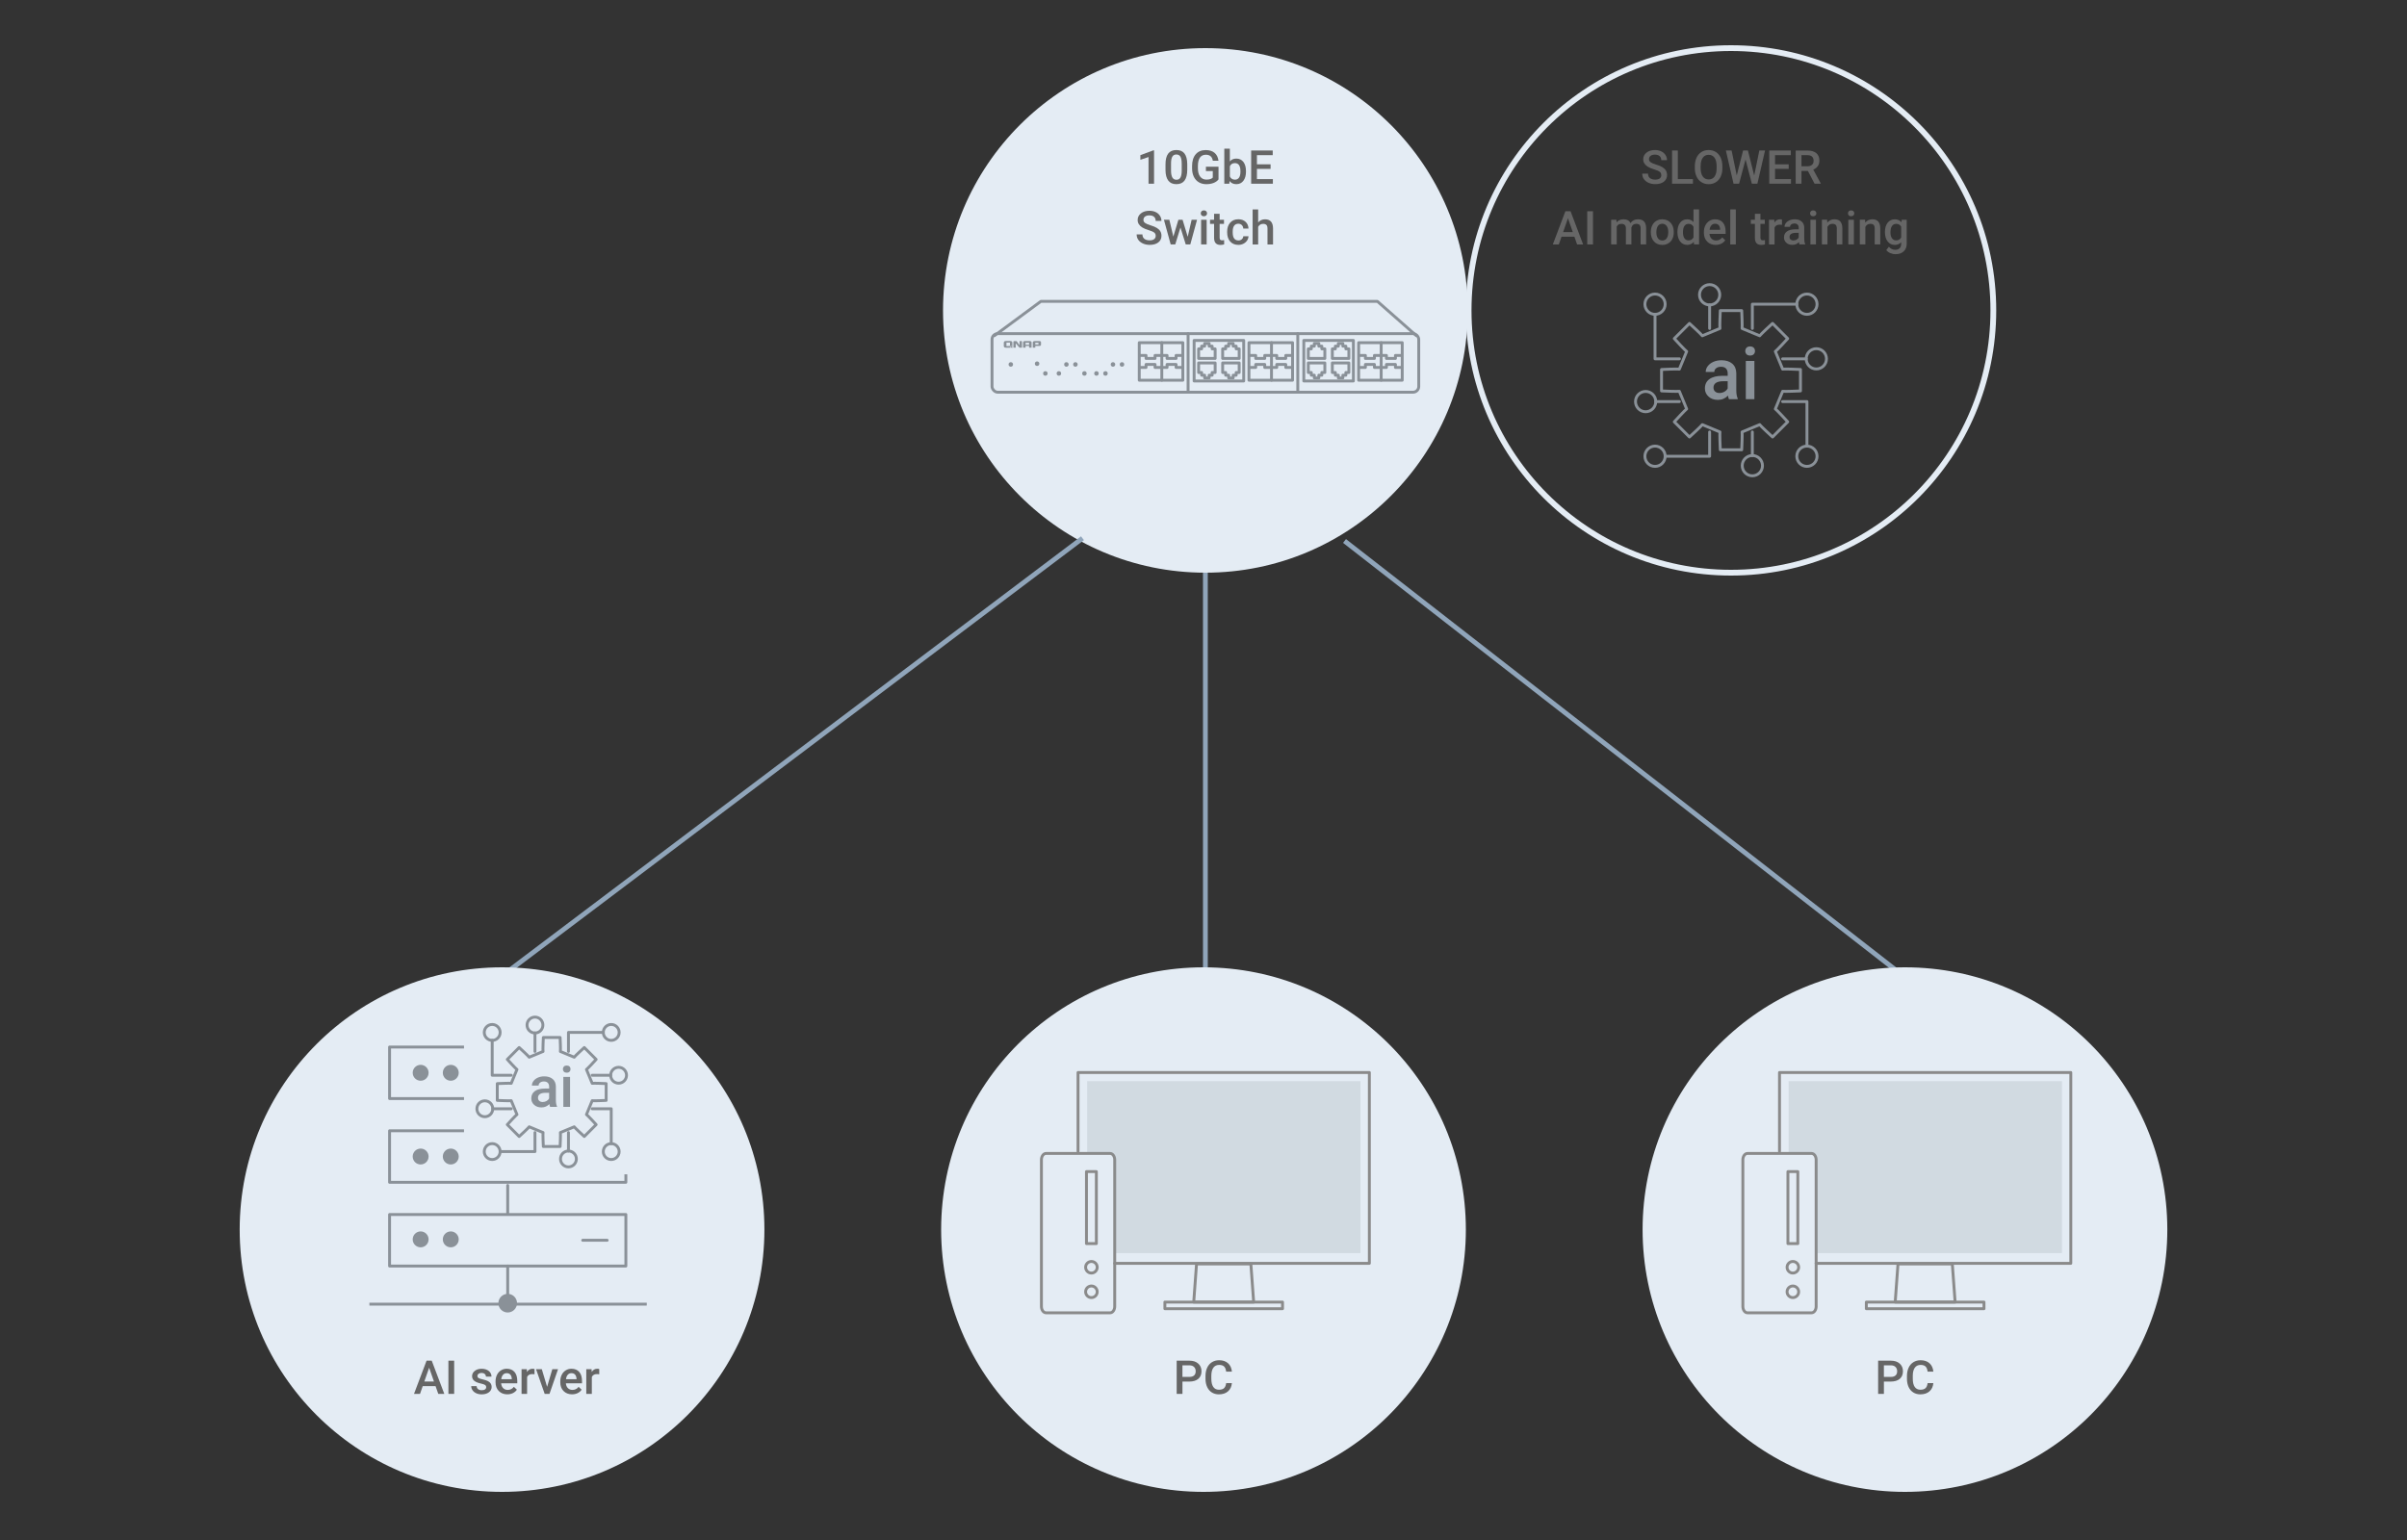 <?xml version="1.0" encoding="UTF-8"?><svg id="uuid-d0fe44be-ab52-463d-adcf-42e1c2be18c1" xmlns="http://www.w3.org/2000/svg" xmlns:xlink="http://www.w3.org/1999/xlink" viewBox="0 0 1250 800"><rect x="0" y="0" width="1250" height="800" fill="#333333" stroke="none"/><defs><clipPath id="uuid-367f3d22-06c0-4650-a90b-3fe205297251"><polygon points="240.97 610.02 240.97 532.18 191.83 532.18 191.83 687.39 335.89 687.39 335.89 610.02 240.97 610.02" style="fill:none; stroke-width:0px;"/></clipPath></defs><circle cx="625.98" cy="161.25" r="136.25" style="fill:#e4ecf4; stroke-width:0px;"/><circle cx="898.93" cy="161.25" r="136.25" style="fill:none; stroke:#e4ecf4; stroke-miterlimit:10; stroke-width:3px;"/><line x1="263.16" y1="505.12" x2="562.15" y2="279.6" style="fill:none; stroke:#90a5ba; stroke-miterlimit:10; stroke-width:2.5px;"/><line x1="986.02" y1="505.12" x2="698.23" y2="281.03" style="fill:none; stroke:#90a5ba; stroke-miterlimit:10; stroke-width:2.5px;"/><line x1="625.98" y1="505.12" x2="625.98" y2="297.51" style="fill:none; stroke:#90a5ba; stroke-miterlimit:10; stroke-width:2.5px;"/><circle cx="260.72" cy="638.75" r="136.25" style="fill:#e4ecf4; stroke-width:0px;"/><circle cx="625" cy="638.75" r="136.25" style="fill:#e4ecf4; stroke-width:0px;"/><path d="m540.83,606.3v-3.79c0-1.83,1.07-3.32,2.38-3.32h33.3c1.31,0,2.38,1.49,2.38,3.32v76.14c0,1.83-1.06,3.32-2.38,3.32h-33.3c-1.31,0-2.38-1.49-2.38-3.32v-72.35Z" style="fill:none; stroke:#8a8a8a; stroke-linecap:round; stroke-linejoin:round; stroke-width:1.5px;"/><rect x="604.94" y="676.41" width="61.1" height="3.43" style="fill:none; stroke:#8a8a8a; stroke-linecap:round; stroke-linejoin:round; stroke-width:1.5px;"/><polygon points="651.05 676.41 619.93 676.41 621.38 656.6 649.6 656.6 651.05 676.41" style="fill:none; stroke:#8a8a8a; stroke-linecap:round; stroke-linejoin:round; stroke-width:1.5px;"/><circle cx="566.79" cy="671.06" r="3.01" style="fill:none; stroke:#8a8a8a; stroke-linecap:round; stroke-linejoin:round; stroke-width:1.5px;"/><circle cx="566.79" cy="658.32" r="3.01" style="fill:none; stroke:#8a8a8a; stroke-linecap:round; stroke-linejoin:round; stroke-width:1.5px;"/><rect x="564.22" y="608.63" width="5.14" height="37.39" style="fill:none; stroke:#8a8a8a; stroke-linecap:round; stroke-linejoin:round; stroke-width:1.5px;"/><path d="m564.59,561.65v37.54h11.91c1.31,0,2.38,1.49,2.38,3.32v48.45h127.65v-89.31h-141.94Z" style="fill:#8a9198; opacity:.2; stroke-width:0px;"/><polyline points="559.85 598.09 559.85 557.14 711.13 557.14 711.13 656.27 578.88 656.27" style="fill:none; stroke:#8a8a8a; stroke-linecap:round; stroke-linejoin:round; stroke-width:1.5px;"/><rect x="515.18" y="173.32" width="221.6" height="30.43" rx="2.98" ry="2.98" style="fill:none; stroke:#8a9198; stroke-linecap:round; stroke-linejoin:round; stroke-width:1.5px;"/><polyline points="516.45 174.35 540.54 156.55 715.32 156.55 735.51 174.35" style="fill:none; stroke:#8a9198; stroke-linecap:round; stroke-linejoin:round; stroke-width:1.5px;"/><path d="m535.74,180.6h-1.31v-.91h-1.83v.91h-1.3v-2.68c0-.23.08-.41.25-.55.17-.13.41-.2.72-.2h2.48c.31,0,.55.07.72.2.17.13.25.32.25.55v2.68Zm-1.31-1.54v-.99h-1.83v.99h1.83Z" style="fill:#8a9198; stroke-width:0px;"/><path d="m540.42,177.35c-.13-.1-.33-.16-.61-.17h0s-.05,0-.05,0h-2.44c-.31,0-.55.07-.72.2-.17.13-.26.31-.26.53h0v2.69h1.31v-.89h2.11c.57,0,.86-.23.86-.69v-1.09c0-.27-.07-.45-.21-.57Zm-1.12,1.6h-1.66v-.89h1.66v.89Z" style="fill:#8a9198; stroke-width:0px;"/><path d="m529.67,177.18h-.2v1.99s-.02.04-.07.03c0,0-.02,0-.04-.02-.22-.34-1.07-1.5-1.34-1.88h0s0-.01-.01-.02c0,0,0,0,0,0-.07-.06-.16-.09-.28-.09h-1.05c-.13,0-.24.04-.31.11-.07.07-.11.18-.11.3h0v3.01h1.23s0-1.59-.01-2.06c0-.03.03-.07.12-.06,0,0,.03,0,.05.03h0c.24.38,1.8,2.09,1.8,2.09h1.28v-3.42h-1.05Z" style="fill:#8a9198; stroke-width:0px;"/><path d="m524.1,179.8s-.04-.03-.06-.04h-1.37v-1.8h1.82v1.53c.55.17.92.39,1.18.6.04-.11.06-.24.06-.38v-1.67c0-.57-.34-.87-1-.9h0s-.11,0-.11,0h-2.2c-.75,0-1.13.3-1.13.91v1.67c0,.6.38.9,1.13.9h2.19c.12,0,.22-.01.32-.03-.18-.26-.52-.55-.84-.78Z" style="fill:#8a9198; stroke-width:0px;"/><path d="m523.68,179.38c.41.26,1.15.77,1.4,1.24h.93c-.16-.28-.69-.97-2.33-1.24Z" style="fill:#8a9198; stroke-width:0px;"/><rect x="591.64" y="178.01" width="22.63" height="19.51" style="fill:none; stroke:#8a9198; stroke-linecap:round; stroke-linejoin:round; stroke-width:1.5px;"/><line x1="603.35" y1="178.01" x2="603.35" y2="197.51" style="fill:none; stroke:#8a9198; stroke-linecap:round; stroke-linejoin:round; stroke-width:1.5px;"/><rect x="620.13" y="176.84" width="25.75" height="21.07" style="fill:none; stroke:#8a9198; stroke-linecap:round; stroke-linejoin:round; stroke-width:1.5px;"/><polygon points="629.49 181.23 629.49 179.82 627.93 179.82 627.93 178.4 625.59 178.4 625.59 179.82 624.03 179.82 624.03 181.23 622.47 181.23 622.47 186.2 631.05 186.2 631.05 181.23 629.49 181.23" style="fill:none; fill-rule:evenodd; stroke:#8a9198; stroke-linecap:round; stroke-linejoin:round; stroke-width:1.5px;"/><polygon points="641.97 181.23 641.97 179.82 640.41 179.82 640.41 178.4 638.07 178.4 638.07 179.82 636.51 179.82 636.51 181.23 634.95 181.23 634.95 186.2 643.53 186.2 643.53 181.23 641.97 181.23" style="fill:none; fill-rule:evenodd; stroke:#8a9198; stroke-linecap:round; stroke-linejoin:round; stroke-width:1.5px;"/><polygon points="636.51 193.51 636.51 194.92 638.07 194.92 638.07 196.34 640.41 196.34 640.41 194.92 641.97 194.92 641.97 193.51 643.53 193.51 643.53 188.54 634.95 188.54 634.95 193.51 636.51 193.51" style="fill:none; fill-rule:evenodd; stroke:#8a9198; stroke-linecap:round; stroke-linejoin:round; stroke-width:1.5px;"/><polygon points="624.03 193.51 624.03 194.92 625.59 194.92 625.59 196.34 627.93 196.34 627.93 194.92 629.49 194.92 629.49 193.51 631.05 193.51 631.05 188.54 622.47 188.54 622.47 193.51 624.03 193.51" style="fill:none; fill-rule:evenodd; stroke:#8a9198; stroke-linecap:round; stroke-linejoin:round; stroke-width:1.5px;"/><rect x="677.09" y="176.84" width="25.75" height="21.07" style="fill:none; stroke:#8a9198; stroke-linecap:round; stroke-linejoin:round; stroke-width:1.5px;"/><polygon points="686.45 181.23 686.45 179.82 684.89 179.82 684.89 178.4 682.55 178.4 682.55 179.82 680.99 179.82 680.99 181.23 679.43 181.23 679.43 186.2 688.01 186.2 688.01 181.23 686.45 181.23" style="fill:none; fill-rule:evenodd; stroke:#8a9198; stroke-linecap:round; stroke-linejoin:round; stroke-width:1.5px;"/><polygon points="698.93 181.23 698.93 179.82 697.37 179.82 697.37 178.4 695.03 178.4 695.03 179.82 693.47 179.82 693.47 181.23 691.91 181.23 691.91 186.2 700.49 186.2 700.49 181.23 698.93 181.23" style="fill:none; fill-rule:evenodd; stroke:#8a9198; stroke-linecap:round; stroke-linejoin:round; stroke-width:1.5px;"/><polygon points="693.47 193.51 693.47 194.92 695.03 194.92 695.03 196.34 697.37 196.34 697.37 194.92 698.93 194.92 698.93 193.51 700.49 193.51 700.49 188.54 691.91 188.54 691.91 193.51 693.47 193.51" style="fill:none; fill-rule:evenodd; stroke:#8a9198; stroke-linecap:round; stroke-linejoin:round; stroke-width:1.5px;"/><polygon points="680.99 193.51 680.99 194.92 682.55 194.92 682.55 196.34 684.89 196.34 684.89 194.92 686.45 194.92 686.45 193.51 688.01 193.51 688.01 188.54 679.43 188.54 679.43 193.51 680.99 193.51" style="fill:none; fill-rule:evenodd; stroke:#8a9198; stroke-linecap:round; stroke-linejoin:round; stroke-width:1.5px;"/><line x1="673.96" y1="173.32" x2="673.96" y2="203.76" style="fill:none; stroke:#8a9198; stroke-linecap:round; stroke-linejoin:round; stroke-width:1.5px;"/><line x1="617" y1="173.32" x2="617" y2="203.76" style="fill:none; stroke:#8a9198; stroke-linecap:round; stroke-linejoin:round; stroke-width:1.5px;"/><polyline points="592.03 184.64 595.16 184.64 595.16 186.2 599.84 186.2 599.84 184.64 602.96 184.64" style="fill:none; stroke:#8a9198; stroke-linecap:round; stroke-linejoin:round; stroke-width:1.5px;"/><polyline points="602.96 184.64 606.08 184.64 606.08 186.2 610.76 186.2 610.76 184.64 613.88 184.64" style="fill:none; stroke:#8a9198; stroke-linecap:round; stroke-linejoin:round; stroke-width:1.5px;"/><polyline points="613.88 190.88 610.76 190.88 610.76 189.32 606.08 189.32 606.08 190.88 602.96 190.88" style="fill:none; stroke:#8a9198; stroke-linecap:round; stroke-linejoin:round; stroke-width:1.5px;"/><polyline points="602.96 190.88 599.84 190.88 599.84 189.32 595.16 189.32 595.16 190.88 592.03 190.88" style="fill:none; stroke:#8a9198; stroke-linecap:round; stroke-linejoin:round; stroke-width:1.5px;"/><rect x="648.61" y="178.01" width="22.63" height="19.51" style="fill:none; stroke:#8a9198; stroke-linecap:round; stroke-linejoin:round; stroke-width:1.5px;"/><line x1="660.31" y1="178.01" x2="660.31" y2="197.51" style="fill:none; stroke:#8a9198; stroke-linecap:round; stroke-linejoin:round; stroke-width:1.5px;"/><polyline points="649 184.64 652.12 184.64 652.12 186.2 656.8 186.2 656.8 184.64 659.92 184.64" style="fill:none; stroke:#8a9198; stroke-linecap:round; stroke-linejoin:round; stroke-width:1.5px;"/><polyline points="659.92 184.64 663.04 184.64 663.04 186.2 667.72 186.2 667.72 184.64 670.84 184.64" style="fill:none; stroke:#8a9198; stroke-linecap:round; stroke-linejoin:round; stroke-width:1.5px;"/><polyline points="670.84 190.88 667.72 190.88 667.72 189.32 663.04 189.32 663.04 190.88 659.92 190.88" style="fill:none; stroke:#8a9198; stroke-linecap:round; stroke-linejoin:round; stroke-width:1.5px;"/><polyline points="659.92 190.88 656.8 190.88 656.8 189.32 652.12 189.32 652.12 190.88 649 190.88" style="fill:none; stroke:#8a9198; stroke-linecap:round; stroke-linejoin:round; stroke-width:1.5px;"/><rect x="705.57" y="178.01" width="22.63" height="19.51" style="fill:none; stroke:#8a9198; stroke-linecap:round; stroke-linejoin:round; stroke-width:1.5px;"/><line x1="717.27" y1="178.01" x2="717.27" y2="197.51" style="fill:none; stroke:#8a9198; stroke-linecap:round; stroke-linejoin:round; stroke-width:1.5px;"/><polyline points="705.96 184.64 709.08 184.64 709.08 186.2 713.76 186.2 713.76 184.64 716.88 184.64" style="fill:none; stroke:#8a9198; stroke-linecap:round; stroke-linejoin:round; stroke-width:1.5px;"/><polyline points="716.88 184.64 720 184.64 720 186.2 724.68 186.2 724.68 184.64 727.8 184.64" style="fill:none; stroke:#8a9198; stroke-linecap:round; stroke-linejoin:round; stroke-width:1.5px;"/><polyline points="727.8 190.88 724.68 190.88 724.68 189.32 720 189.32 720 190.88 716.88 190.88" style="fill:none; stroke:#8a9198; stroke-linecap:round; stroke-linejoin:round; stroke-width:1.5px;"/><polyline points="716.88 190.88 713.76 190.88 713.76 189.32 709.08 189.32 709.08 190.88 705.96 190.88" style="fill:none; stroke:#8a9198; stroke-linecap:round; stroke-linejoin:round; stroke-width:1.5px;"/><circle cx="538.58" cy="188.93" r="1.17" style="fill:#8a9198; stroke-width:0px;"/><circle cx="542.88" cy="194" r="1.17" style="fill:#8a9198; stroke-width:0px;"/><circle cx="569.41" cy="194" r="1.17" style="fill:#8a9198; stroke-width:0px;"/><circle cx="574.09" cy="194" r="1.17" style="fill:#8a9198; stroke-width:0px;"/><circle cx="549.9" cy="194" r="1.17" style="fill:#8a9198; stroke-width:0px;"/><circle cx="563.16" cy="194" r="1.17" style="fill:#8a9198; stroke-width:0px;"/><circle cx="524.93" cy="189.32" r="1.17" style="fill:#8a9198; stroke-width:0px;"/><circle cx="553.8" cy="189.32" r="1.17" style="fill:#8a9198; stroke-width:0px;"/><circle cx="558.48" cy="189.32" r="1.17" style="fill:#8a9198; stroke-width:0px;"/><circle cx="577.99" cy="189.32" r="1.17" style="fill:#8a9198; stroke-width:0px;"/><circle cx="582.67" cy="189.32" r="1.17" style="fill:#8a9198; stroke-width:0px;"/><path d="m599.32,95.43h-2.87v-13.86l-4.23,1.44v-2.42l6.73-2.48h.37v17.31Z" style="fill:#666; stroke-width:0px;"/><path d="m616.56,88.17c0,2.48-.46,4.35-1.39,5.61-.93,1.26-2.34,1.89-4.24,1.89s-3.27-.61-4.21-1.84-1.43-3.05-1.45-5.46v-2.99c0-2.48.46-4.34,1.39-5.58.93-1.24,2.34-1.86,4.25-1.86s3.3.6,4.22,1.81,1.4,3.02,1.43,5.43v2.99Zm-2.88-3.22c0-1.62-.22-2.81-.66-3.56-.44-.75-1.15-1.13-2.11-1.13s-1.63.36-2.07,1.07-.68,1.83-.7,3.35v3.91c0,1.61.23,2.81.68,3.6s1.16,1.19,2.12,1.19,1.61-.37,2.05-1.1c.44-.73.68-1.87.7-3.43v-3.9Z" style="fill:#666; stroke-width:0px;"/><path d="m632.8,93.2c-.62.81-1.49,1.43-2.6,1.85-1.11.42-2.36.63-3.77.63s-2.73-.33-3.84-.98c-1.11-.66-1.97-1.59-2.58-2.81-.6-1.22-.92-2.64-.94-4.27v-1.35c0-2.61.62-4.64,1.87-6.11,1.25-1.46,2.99-2.2,5.23-2.2,1.92,0,3.44.48,4.57,1.43,1.13.95,1.81,2.32,2.04,4.11h-2.94c-.33-2.08-1.54-3.12-3.61-3.12-1.34,0-2.36.48-3.06,1.45-.7.97-1.06,2.39-1.08,4.26v1.33c0,1.86.39,3.31,1.18,4.34.79,1.03,1.88,1.54,3.28,1.54,1.53,0,2.62-.35,3.27-1.04v-3.38h-3.56v-2.28h6.54v6.61Z" style="fill:#666; stroke-width:0px;"/><path d="m647.06,89.15c0,1.99-.44,3.57-1.33,4.75-.89,1.18-2.11,1.77-3.67,1.77s-2.67-.54-3.51-1.62l-.14,1.39h-2.61v-18.2h2.88v6.61c.83-.98,1.95-1.47,3.35-1.47,1.56,0,2.79.58,3.69,1.74.89,1.16,1.34,2.79,1.34,4.87v.17Zm-2.88-.25c0-1.39-.25-2.43-.73-3.13s-1.2-1.04-2.13-1.04c-1.25,0-2.13.55-2.63,1.64v5.29c.51,1.11,1.4,1.67,2.65,1.67.9,0,1.6-.34,2.09-1.01.49-.67.74-1.69.76-3.05v-.37Z" style="fill:#666; stroke-width:0px;"/><path d="m659.84,87.73h-7.09v5.31h8.28v2.39h-11.28v-17.25h11.2v2.42h-8.2v4.76h7.09v2.37Z" style="fill:#666; stroke-width:0px;"/><path d="m600.18,122.54c0-.76-.27-1.34-.8-1.75-.53-.41-1.5-.83-2.89-1.25-1.39-.42-2.5-.88-3.32-1.4-1.57-.99-2.36-2.28-2.36-3.86,0-1.39.57-2.54,1.7-3.44,1.13-.9,2.6-1.35,4.41-1.35,1.2,0,2.27.22,3.21.66.94.44,1.68,1.07,2.22,1.89.54.82.81,1.72.81,2.72h-2.99c0-.9-.28-1.61-.85-2.12-.56-.51-1.37-.76-2.42-.76-.98,0-1.74.21-2.28.63-.54.42-.81,1-.81,1.75,0,.63.29,1.16.88,1.58.58.42,1.55.83,2.89,1.23,1.34.4,2.42.85,3.23,1.36.81.51,1.41,1.09,1.79,1.75s.57,1.43.57,2.32c0,1.44-.55,2.58-1.65,3.43-1.1.85-2.6,1.27-4.49,1.27-1.25,0-2.4-.23-3.44-.69s-1.86-1.1-2.44-1.91-.87-1.76-.87-2.84h3c0,.98.32,1.74.97,2.28s1.58.81,2.78.81c1.04,0,1.83-.21,2.35-.63.53-.42.79-.98.79-1.68Z" style="fill:#666; stroke-width:0px;"/><path d="m616.8,123.01l2.04-8.85h2.81l-3.5,12.82h-2.37l-2.75-8.8-2.7,8.8h-2.37l-3.51-12.82h2.81l2.07,8.76,2.63-8.76h2.17l2.67,8.85Z" style="fill:#666; stroke-width:0px;"/><path d="m623.58,110.83c0-.44.14-.81.42-1.1s.68-.44,1.2-.44.92.15,1.21.44.43.66.43,1.1-.14.8-.43,1.08-.69.43-1.21.43-.92-.14-1.2-.43-.42-.65-.42-1.08Zm3.06,16.15h-2.88v-12.82h2.88v12.82Z" style="fill:#666; stroke-width:0px;"/><path d="m633.38,111.05v3.12h2.26v2.13h-2.26v7.16c0,.49.1.84.29,1.06.19.22.54.33,1.04.33.33,0,.67-.04,1.01-.12v2.23c-.66.18-1.29.27-1.9.27-2.21,0-3.32-1.22-3.32-3.66v-7.26h-2.11v-2.13h2.11v-3.12h2.88Z" style="fill:#666; stroke-width:0px;"/><path d="m643.11,124.92c.72,0,1.32-.21,1.79-.63.47-.42.73-.94.76-1.55h2.71c-.03.8-.28,1.54-.75,2.23-.47.69-1.1,1.24-1.9,1.64-.8.4-1.66.6-2.58.6-1.79,0-3.22-.58-4.27-1.74s-1.58-2.76-1.58-4.81v-.3c0-1.95.52-3.51,1.56-4.69,1.04-1.17,2.46-1.76,4.27-1.76,1.52,0,2.77.44,3.73,1.33.96.89,1.46,2.06,1.51,3.5h-2.71c-.03-.74-.28-1.34-.75-1.81-.47-.47-1.07-.71-1.8-.71-.93,0-1.65.34-2.16,1.01-.51.68-.76,1.7-.77,3.08v.46c0,1.39.25,2.43.75,3.11.5.68,1.23,1.03,2.17,1.03Z" style="fill:#666; stroke-width:0px;"/><path d="m653.38,115.56c.94-1.09,2.13-1.63,3.57-1.63,2.73,0,4.12,1.56,4.16,4.68v8.38h-2.88v-8.27c0-.88-.19-1.51-.57-1.88-.38-.37-.95-.55-1.69-.55-1.15,0-2.01.51-2.58,1.54v9.16h-2.88v-18.2h2.88v6.78Z" style="fill:#666; stroke-width:0px;"/><path d="m862.71,90.99c0-.76-.27-1.34-.8-1.75-.53-.41-1.5-.83-2.88-1.25-1.39-.42-2.5-.88-3.32-1.4-1.57-.99-2.36-2.28-2.36-3.86,0-1.39.57-2.54,1.7-3.44,1.13-.9,2.61-1.35,4.42-1.35,1.2,0,2.27.22,3.21.66s1.68,1.07,2.22,1.89c.54.82.81,1.72.81,2.72h-2.99c0-.9-.28-1.61-.85-2.12-.57-.51-1.37-.76-2.42-.76-.98,0-1.74.21-2.28.63-.54.42-.81,1-.81,1.75,0,.63.29,1.16.88,1.58.58.42,1.55.83,2.89,1.23,1.34.4,2.42.85,3.24,1.36.81.51,1.41,1.09,1.79,1.75s.57,1.43.57,2.32c0,1.44-.55,2.58-1.65,3.43-1.1.85-2.6,1.27-4.49,1.27-1.25,0-2.4-.23-3.44-.69-1.05-.46-1.86-1.1-2.44-1.91-.58-.81-.87-1.76-.87-2.84h3c0,.98.32,1.74.97,2.28s1.58.81,2.79.81c1.04,0,1.83-.21,2.35-.63.53-.42.79-.98.79-1.68Z" style="fill:#666; stroke-width:0px;"/><path d="m871.33,93.04h7.83v2.39h-10.83v-17.25h3v14.86Z" style="fill:#666; stroke-width:0px;"/><path d="m894.48,87.26c0,1.69-.29,3.17-.88,4.45-.58,1.28-1.42,2.25-2.51,2.94s-2.34,1.03-3.75,1.03-2.64-.34-3.74-1.03c-1.09-.68-1.94-1.66-2.54-2.92s-.9-2.72-.91-4.37v-.97c0-1.68.3-3.17.89-4.46.6-1.29,1.44-2.27,2.52-2.96,1.09-.68,2.33-1.03,3.74-1.03s2.65.34,3.74,1.01c1.09.67,1.92,1.65,2.52,2.92.59,1.27.89,2.74.9,4.43v.96Zm-3-.9c0-1.91-.36-3.38-1.08-4.4-.72-1.02-1.75-1.53-3.08-1.53s-2.31.51-3.04,1.52c-.73,1.01-1.1,2.45-1.12,4.31v1c0,1.9.37,3.36,1.11,4.4.74,1.04,1.76,1.55,3.08,1.55s2.35-.51,3.06-1.52c.71-1.01,1.07-2.49,1.07-4.43v-.9Z" style="fill:#666; stroke-width:0px;"/><path d="m911,91.17l2.65-12.99h2.97l-3.98,17.25h-2.87l-3.28-12.6-3.35,12.6h-2.88l-3.98-17.25h2.97l2.68,12.96,3.29-12.96h2.51l3.26,12.99Z" style="fill:#666; stroke-width:0px;"/><path d="m928.9,87.73h-7.09v5.31h8.28v2.39h-11.28v-17.25h11.2v2.42h-8.2v4.76h7.09v2.37Z" style="fill:#666; stroke-width:0px;"/><path d="m938.88,88.8h-3.34v6.64h-3v-17.25h6.07c1.99,0,3.53.45,4.61,1.34s1.62,2.19,1.62,3.88c0,1.15-.28,2.12-.84,2.9-.56.78-1.33,1.38-2.33,1.8l3.88,7.18v.15h-3.21l-3.46-6.64Zm-3.34-2.42h3.08c1.01,0,1.8-.25,2.37-.76.57-.51.85-1.21.85-2.09s-.26-1.64-.79-2.15c-.53-.5-1.31-.77-2.35-.78h-3.16v5.78Z" style="fill:#666; stroke-width:0px;"/><path d="m817.61,122.97h-6.68l-1.4,4.02h-3.12l6.52-17.25h2.69l6.53,17.25h-3.13l-1.41-4.02Zm-5.84-2.42h5l-2.5-7.16-2.5,7.16Z" style="fill:#666; stroke-width:0px;"/><path d="m827.27,126.98h-2.99v-17.25h2.99v17.25Z" style="fill:#666; stroke-width:0px;"/><path d="m839.43,114.16l.08,1.34c.9-1.05,2.13-1.58,3.7-1.58,1.71,0,2.89.66,3.52,1.97.93-1.31,2.24-1.97,3.93-1.97,1.41,0,2.47.39,3.16,1.17s1.04,1.94,1.06,3.46v8.43h-2.88v-8.34c0-.81-.18-1.41-.53-1.79s-.94-.57-1.77-.57c-.66,0-1.19.18-1.61.53-.42.35-.71.81-.87,1.38v8.79s-2.87,0-2.87,0v-8.44c-.04-1.51-.81-2.26-2.31-2.26-1.15,0-1.97.47-2.45,1.41v9.29h-2.88v-12.82h2.71Z" style="fill:#666; stroke-width:0px;"/><path d="m857.3,120.46c0-1.26.25-2.39.75-3.4.5-1.01,1.2-1.78,2.1-2.32s1.94-.81,3.1-.81c1.73,0,3.13.56,4.21,1.67,1.08,1.11,1.66,2.59,1.75,4.43v.68c.01,1.26-.23,2.39-.72,3.39-.49,1-1.18,1.77-2.09,2.31-.9.55-1.95.82-3.13.82-1.81,0-3.26-.6-4.34-1.81-1.09-1.2-1.63-2.81-1.63-4.82v-.14Zm2.88.25c0,1.32.27,2.35.82,3.1.54.75,1.3,1.12,2.28,1.12s1.73-.38,2.27-1.14c.54-.76.81-1.87.81-3.33,0-1.3-.28-2.32-.84-3.08-.56-.76-1.31-1.14-2.27-1.14s-1.69.37-2.24,1.12c-.55.75-.83,1.86-.83,3.35Z" style="fill:#666; stroke-width:0px;"/><path d="m871.12,120.48c0-1.97.46-3.56,1.37-4.76.92-1.2,2.15-1.79,3.69-1.79,1.36,0,2.46.47,3.29,1.42v-6.57h2.88v18.2h-2.61l-.14-1.33c-.86,1.04-2.01,1.56-3.45,1.56s-2.72-.6-3.64-1.81c-.93-1.21-1.39-2.85-1.39-4.93Zm2.88.25c0,1.3.25,2.32.75,3.05.5.73,1.21,1.1,2.14,1.1,1.18,0,2.04-.53,2.58-1.58v-5.47c-.53-1.03-1.38-1.54-2.56-1.54-.93,0-1.65.37-2.16,1.11-.51.74-.76,1.85-.76,3.34Z" style="fill:#666; stroke-width:0px;"/><path d="m891,127.22c-1.83,0-3.3-.58-4.44-1.72-1.13-1.15-1.7-2.68-1.7-4.59v-.36c0-1.28.25-2.42.74-3.43.49-1.01,1.19-1.79,2.08-2.35.89-.56,1.89-.84,2.99-.84,1.75,0,3.09.56,4.05,1.67.95,1.11,1.43,2.69,1.43,4.73v1.16h-8.38c.09,1.06.44,1.9,1.06,2.51s1.4.92,2.34.92c1.32,0,2.39-.53,3.22-1.6l1.55,1.48c-.51.77-1.2,1.36-2.06,1.78-.86.42-1.82.63-2.89.63Zm-.34-10.99c-.79,0-1.43.28-1.91.83-.49.55-.8,1.32-.93,2.31h5.49v-.21c-.06-.96-.32-1.69-.77-2.19-.45-.49-1.07-.74-1.87-.74Z" style="fill:#666; stroke-width:0px;"/><path d="m901.44,126.98h-2.88v-18.2h2.88v18.2Z" style="fill:#666; stroke-width:0px;"/><path d="m914.23,111.05v3.12h2.26v2.13h-2.26v7.16c0,.49.1.84.29,1.06.19.22.54.33,1.04.33.33,0,.67-.04,1.01-.12v2.23c-.66.18-1.29.27-1.9.27-2.21,0-3.32-1.22-3.32-3.66v-7.26h-2.11v-2.13h2.11v-3.12h2.88Z" style="fill:#666; stroke-width:0px;"/><path d="m925.4,116.79c-.38-.06-.77-.09-1.17-.09-1.32,0-2.21.51-2.67,1.52v8.77h-2.88v-12.82h2.75l.07,1.43c.7-1.11,1.66-1.67,2.89-1.67.41,0,.75.05,1.02.17v2.7Z" style="fill:#666; stroke-width:0px;"/><path d="m934.53,126.98c-.13-.25-.24-.64-.33-1.2-.92.96-2.04,1.43-3.37,1.43s-2.34-.37-3.15-1.1c-.81-.73-1.22-1.64-1.22-2.73,0-1.37.51-2.42,1.52-3.15,1.02-.73,2.47-1.1,4.36-1.1h1.77v-.84c0-.66-.19-1.19-.56-1.59-.37-.4-.94-.6-1.7-.6-.66,0-1.19.16-1.61.49-.42.33-.63.75-.63,1.25h-2.88c0-.7.23-1.36.7-1.97s1.1-1.09,1.9-1.44,1.7-.52,2.68-.52c1.5,0,2.7.38,3.59,1.13.89.75,1.35,1.82,1.38,3.18v5.78c0,1.15.16,2.07.49,2.76v.2h-2.94Zm-3.16-2.07c.57,0,1.1-.14,1.61-.41s.88-.65,1.13-1.11v-2.42h-1.55c-1.07,0-1.87.19-2.41.56s-.81.9-.81,1.58c0,.55.18.99.55,1.32s.86.49,1.48.49Z" style="fill:#666; stroke-width:0px;"/><path d="m940,110.83c0-.44.14-.81.42-1.1.28-.29.68-.44,1.2-.44s.92.15,1.21.44.43.66.43,1.1-.14.8-.43,1.08-.69.43-1.21.43-.92-.14-1.2-.43c-.28-.29-.42-.65-.42-1.08Zm3.06,16.15h-2.88v-12.82h2.88v12.82Z" style="fill:#666; stroke-width:0px;"/><path d="m948.87,114.16l.08,1.48c.95-1.15,2.19-1.72,3.73-1.72,2.67,0,4.03,1.53,4.08,4.59v8.47h-2.88v-8.31c0-.81-.18-1.42-.53-1.81-.35-.39-.93-.59-1.72-.59-1.16,0-2.03.53-2.6,1.58v9.12h-2.88v-12.82h2.71Z" style="fill:#666; stroke-width:0px;"/><path d="m959.7,110.83c0-.44.14-.81.42-1.1.28-.29.68-.44,1.2-.44s.92.15,1.21.44.43.66.43,1.1-.14.8-.43,1.08-.69.43-1.21.43-.92-.14-1.2-.43c-.28-.29-.42-.65-.42-1.08Zm3.06,16.15h-2.88v-12.82h2.88v12.82Z" style="fill:#666; stroke-width:0px;"/><path d="m968.56,114.16l.08,1.48c.95-1.15,2.19-1.72,3.73-1.72,2.67,0,4.03,1.53,4.08,4.59v8.47h-2.88v-8.31c0-.81-.18-1.42-.53-1.81-.35-.39-.93-.59-1.72-.59-1.16,0-2.03.53-2.6,1.58v9.12h-2.88v-12.82h2.71Z" style="fill:#666; stroke-width:0px;"/><path d="m978.88,120.48c0-1.99.47-3.58,1.4-4.77s2.18-1.78,3.73-1.78c1.46,0,2.61.51,3.45,1.53l.13-1.29h2.6v12.43c0,1.68-.52,3.01-1.57,3.98-1.05.97-2.46,1.46-4.24,1.46-.94,0-1.86-.2-2.76-.59-.9-.39-1.58-.9-2.04-1.54l1.36-1.73c.88,1.05,1.98,1.58,3.27,1.58.96,0,1.71-.26,2.26-.78.55-.52.83-1.28.83-2.28v-.87c-.83.92-1.94,1.39-3.32,1.39-1.5,0-2.73-.6-3.68-1.79-.95-1.19-1.43-2.84-1.43-4.95Zm2.87.25c0,1.29.26,2.3.79,3.04.52.74,1.25,1.11,2.19,1.11,1.16,0,2.02-.5,2.58-1.49v-5.64c-.54-.97-1.4-1.46-2.56-1.46-.95,0-1.69.38-2.21,1.13-.53.75-.79,1.86-.79,3.32Z" style="fill:#666; stroke-width:0px;"/><path d="m614.07,717.69v6.4h-3v-17.25h6.6c1.93,0,3.46.5,4.59,1.51,1.13,1,1.7,2.33,1.7,3.99s-.56,3.01-1.67,3.95-2.66,1.41-4.66,1.41h-3.57Zm0-2.42h3.6c1.07,0,1.88-.25,2.44-.75.56-.5.84-1.23.84-2.17s-.28-1.68-.85-2.23c-.57-.56-1.35-.84-2.35-.86h-3.69v6.02Z" style="fill:#666; stroke-width:0px;"/><path d="m639.75,718.48c-.17,1.84-.85,3.28-2.04,4.31s-2.76,1.55-4.73,1.55c-1.37,0-2.59-.33-3.63-.98-1.05-.65-1.85-1.58-2.42-2.78s-.87-2.59-.89-4.18v-1.61c0-1.63.29-3.06.87-4.3s1.4-2.2,2.48-2.87c1.08-.67,2.32-1.01,3.74-1.01,1.9,0,3.44.52,4.6,1.55s1.84,2.49,2.03,4.38h-2.99c-.14-1.24-.5-2.14-1.08-2.68-.58-.55-1.43-.82-2.55-.82-1.3,0-2.31.48-3,1.43-.7.95-1.06,2.35-1.07,4.19v1.53c0,1.87.33,3.29,1,4.27.67.98,1.65,1.47,2.93,1.47,1.18,0,2.06-.26,2.65-.79.59-.53.97-1.41,1.13-2.64h2.99Z" style="fill:#666; stroke-width:0px;"/><circle cx="989.28" cy="638.75" r="136.25" style="fill:#e4ecf4; stroke-width:0px;"/><path d="m905.1,606.3v-3.79c0-1.83,1.07-3.32,2.38-3.32h33.3c1.31,0,2.38,1.49,2.38,3.32v76.14c0,1.83-1.06,3.32-2.38,3.32h-33.3c-1.31,0-2.38-1.49-2.38-3.32v-72.35Z" style="fill:none; stroke:#8a8a8a; stroke-linecap:round; stroke-linejoin:round; stroke-width:1.5px;"/><rect x="969.22" y="676.41" width="61.1" height="3.43" style="fill:none; stroke:#8a8a8a; stroke-linecap:round; stroke-linejoin:round; stroke-width:1.5px;"/><polygon points="1015.33 676.41 984.21 676.41 985.66 656.6 1013.87 656.6 1015.33 676.41" style="fill:none; stroke:#8a8a8a; stroke-linecap:round; stroke-linejoin:round; stroke-width:1.5px;"/><circle cx="931.07" cy="671.06" r="3.01" style="fill:none; stroke:#8a8a8a; stroke-linecap:round; stroke-linejoin:round; stroke-width:1.5px;"/><circle cx="931.07" cy="658.32" r="3.01" style="fill:none; stroke:#8a8a8a; stroke-linecap:round; stroke-linejoin:round; stroke-width:1.5px;"/><rect x="928.5" y="608.63" width="5.14" height="37.39" style="fill:none; stroke:#8a8a8a; stroke-linecap:round; stroke-linejoin:round; stroke-width:1.5px;"/><path d="m928.86,561.65v37.54h11.91c1.31,0,2.38,1.49,2.38,3.32v48.45h127.65v-89.31h-141.94Z" style="fill:#8a9198; opacity:.2; stroke-width:0px;"/><polyline points="924.13 598.09 924.13 557.14 1075.41 557.14 1075.41 656.27 943.15 656.27" style="fill:none; stroke:#8a8a8a; stroke-linecap:round; stroke-linejoin:round; stroke-width:1.5px;"/><path d="m978.35,717.69v6.4h-3v-17.25h6.6c1.93,0,3.46.5,4.59,1.51,1.13,1,1.7,2.33,1.7,3.99s-.55,3.01-1.66,3.95c-1.11.94-2.67,1.41-4.66,1.41h-3.57Zm0-2.42h3.6c1.07,0,1.88-.25,2.44-.75.56-.5.84-1.23.84-2.17s-.28-1.68-.85-2.23c-.57-.56-1.35-.84-2.35-.86h-3.69v6.02Z" style="fill:#666; stroke-width:0px;"/><path d="m1004.03,718.48c-.17,1.84-.85,3.28-2.04,4.31-1.18,1.03-2.76,1.55-4.73,1.55-1.38,0-2.59-.33-3.63-.98-1.05-.65-1.85-1.58-2.42-2.78-.57-1.2-.87-2.59-.89-4.18v-1.61c0-1.63.29-3.06.87-4.3.58-1.24,1.4-2.2,2.48-2.87,1.08-.67,2.32-1.01,3.74-1.01,1.9,0,3.44.52,4.6,1.55,1.16,1.03,1.84,2.49,2.03,4.38h-2.99c-.14-1.24-.5-2.14-1.08-2.68-.58-.55-1.43-.82-2.55-.82-1.3,0-2.3.48-3,1.43-.7.95-1.06,2.35-1.07,4.19v1.53c0,1.87.33,3.29,1,4.27.67.98,1.65,1.47,2.93,1.47,1.18,0,2.06-.26,2.65-.79s.97-1.41,1.13-2.64h2.99Z" style="fill:#666; stroke-width:0px;"/><path d="m226.2,720.08h-6.68l-1.4,4.02h-3.12l6.52-17.25h2.69l6.53,17.25h-3.13l-1.41-4.02Zm-5.84-2.42h5l-2.5-7.16-2.5,7.16Z" style="fill:#666; stroke-width:0px;"/><path d="m235.86,724.09h-2.99v-17.25h2.99v17.25Z" style="fill:#666; stroke-width:0px;"/><path d="m252.49,720.61c0-.51-.21-.9-.63-1.17-.42-.27-1.12-.51-2.1-.71-.98-.21-1.8-.47-2.45-.78-1.44-.7-2.16-1.7-2.16-3.02,0-1.11.47-2.03,1.4-2.77.93-.74,2.12-1.11,3.55-1.11,1.53,0,2.77.38,3.72,1.14.94.76,1.42,1.74,1.42,2.95h-2.88c0-.55-.21-1.01-.62-1.38-.41-.37-.96-.55-1.64-.55-.63,0-1.15.15-1.55.44s-.6.68-.6,1.17c0,.44.19.79.56,1.03.37.25,1.12.49,2.25.74,1.13.25,2.02.54,2.66.89s1.12.76,1.43,1.24c.31.48.47,1.07.47,1.75,0,1.15-.48,2.09-1.43,2.8-.96.71-2.21,1.07-3.76,1.07-1.05,0-1.99-.19-2.81-.57-.82-.38-1.46-.9-1.92-1.56-.46-.66-.69-1.38-.69-2.14h2.8c.04.68.3,1.2.77,1.57s1.1.55,1.88.55,1.33-.14,1.73-.43c.4-.29.59-.67.59-1.13Z" style="fill:#666; stroke-width:0px;"/><path d="m263.48,724.33c-1.83,0-3.3-.58-4.44-1.72s-1.7-2.68-1.7-4.59v-.36c0-1.28.25-2.42.74-3.43.49-1.01,1.19-1.79,2.08-2.35.89-.56,1.89-.84,2.99-.84,1.75,0,3.09.56,4.05,1.67.95,1.11,1.43,2.69,1.43,4.73v1.16h-8.38c.09,1.06.44,1.9,1.06,2.51s1.4.92,2.34.92c1.32,0,2.39-.53,3.22-1.6l1.55,1.48c-.51.77-1.2,1.36-2.06,1.78-.86.42-1.82.63-2.89.63Zm-.34-10.99c-.79,0-1.43.28-1.91.83-.49.55-.8,1.32-.93,2.31h5.49v-.21c-.06-.96-.32-1.69-.77-2.19-.45-.49-1.07-.74-1.87-.74Z" style="fill:#666; stroke-width:0px;"/><path d="m277.57,713.9c-.38-.06-.77-.09-1.17-.09-1.32,0-2.21.51-2.67,1.52v8.77h-2.88v-12.82h2.75l.07,1.43c.7-1.11,1.66-1.67,2.89-1.67.41,0,.75.05,1.02.17v2.7Z" style="fill:#666; stroke-width:0px;"/><path d="m284.12,720.44l2.71-9.17h2.97l-4.44,12.82h-2.5l-4.48-12.82h2.99l2.75,9.17Z" style="fill:#666; stroke-width:0px;"/><path d="m297.1,724.33c-1.83,0-3.3-.58-4.44-1.72s-1.7-2.68-1.7-4.59v-.36c0-1.28.25-2.42.74-3.43.49-1.01,1.19-1.79,2.08-2.35.89-.56,1.89-.84,2.99-.84,1.75,0,3.09.56,4.05,1.67.95,1.11,1.43,2.69,1.43,4.73v1.16h-8.38c.09,1.06.44,1.9,1.06,2.51s1.4.92,2.34.92c1.32,0,2.39-.53,3.22-1.6l1.55,1.48c-.51.77-1.2,1.36-2.06,1.78-.86.42-1.82.63-2.89.63Zm-.34-10.99c-.79,0-1.43.28-1.91.83-.49.55-.8,1.32-.93,2.31h5.49v-.21c-.06-.96-.32-1.69-.77-2.19-.45-.49-1.07-.74-1.87-.74Z" style="fill:#666; stroke-width:0px;"/><path d="m311.19,713.9c-.38-.06-.77-.09-1.17-.09-1.32,0-2.21.51-2.67,1.52v8.77h-2.88v-12.82h2.75l.07,1.43c.7-1.11,1.66-1.67,2.89-1.67.41,0,.75.05,1.02.17v2.7Z" style="fill:#666; stroke-width:0px;"/><line x1="277.82" y1="546.21" x2="277.82" y2="536.62" style="fill:none; stroke:#8a9198; stroke-linecap:round; stroke-linejoin:round; stroke-width:1.5px;"/><path d="m281.94,532.49c0,2.28-1.85,4.13-4.12,4.13s-4.12-1.85-4.12-4.13,1.85-4.13,4.12-4.13,4.12,1.85,4.12,4.13Z" style="fill:none; stroke:#8a9198; stroke-linecap:round; stroke-linejoin:round; stroke-width:1.5px;"/><path d="m313.3,536.32c0,2.28,1.85,4.13,4.12,4.13s4.12-1.85,4.12-4.13-1.85-4.13-4.12-4.13-4.12,1.85-4.12,4.13Z" style="fill:none; stroke:#8a9198; stroke-linecap:round; stroke-linejoin:round; stroke-width:1.5px;"/><polyline points="295.21 546.21 295.21 536.32 313.3 536.32 313.3 536.32" style="fill:none; stroke:#8a9198; stroke-linecap:round; stroke-linejoin:round; stroke-width:1.5px;"/><line x1="265.51" y1="575.97" x2="255.91" y2="575.97" style="fill:none; stroke:#8a9198; stroke-linecap:round; stroke-linejoin:round; stroke-width:1.5px;"/><path d="m251.78,571.85c2.28,0,4.12,1.85,4.12,4.13s-1.85,4.13-4.12,4.13-4.12-1.85-4.12-4.13,1.85-4.13,4.12-4.13Z" style="fill:none; stroke:#8a9198; stroke-linecap:round; stroke-linejoin:round; stroke-width:1.5px;"/><ellipse cx="255.61" cy="536.32" rx="4.12" ry="4.13" style="fill:none; stroke:#8a9198; stroke-linecap:round; stroke-linejoin:round; stroke-width:1.5px;"/><polyline points="255.61 540.45 255.61 558.57 265.51 558.57" style="fill:none; stroke:#8a9198; stroke-linecap:round; stroke-linejoin:round; stroke-width:1.5px;"/><line x1="295.21" y1="597.92" x2="295.21" y2="588.34" style="fill:none; stroke:#8a9198; stroke-linecap:round; stroke-linejoin:round; stroke-width:1.5px;"/><path d="m291.08,602.05c0-2.28,1.85-4.13,4.12-4.13s4.12,1.85,4.12,4.13-1.85,4.13-4.12,4.13-4.12-1.85-4.12-4.13Z" style="fill:none; stroke:#8a9198; stroke-linecap:round; stroke-linejoin:round; stroke-width:1.5px;"/><ellipse cx="255.61" cy="598.22" rx="4.12" ry="4.13" style="fill:none; stroke:#8a9198; stroke-linecap:round; stroke-linejoin:round; stroke-width:1.5px;"/><polyline points="277.82 588.34 277.82 598.22 259.73 598.22 259.73 598.22" style="fill:none; stroke:#8a9198; stroke-linecap:round; stroke-linejoin:round; stroke-width:1.5px;"/><line x1="317.12" y1="558.57" x2="307.52" y2="558.57" style="fill:none; stroke:#8a9198; stroke-linecap:round; stroke-linejoin:round; stroke-width:1.5px;"/><path d="m321.25,562.7c-2.28,0-4.12-1.85-4.12-4.13s1.85-4.13,4.12-4.13,4.12,1.85,4.12,4.13-1.85,4.13-4.12,4.13Z" style="fill:none; stroke:#8a9198; stroke-linecap:round; stroke-linejoin:round; stroke-width:1.5px;"/><path d="m317.42,594.09c-2.28,0-4.12,1.85-4.12,4.13s1.85,4.13,4.12,4.13,4.12-1.85,4.12-4.13-1.85-4.13-4.12-4.13Z" style="fill:none; stroke:#8a9198; stroke-linecap:round; stroke-linejoin:round; stroke-width:1.5px;"/><polyline points="307.52 575.98 317.42 575.98 317.42 594.09" style="fill:none; stroke:#8a9198; stroke-linecap:round; stroke-linejoin:round; stroke-width:1.5px;"/><path d="m304.56,578.98c.61.4,4.52,4.66,5.03,5.23l-6.16,6.17c-.57-.51-4.83-4.43-5.22-5.03l-7.19,2.98c.15.71-.1,6.5-.14,7.26h-8.72c-.04-.76-.29-6.55-.14-7.26l-7.19-2.98c-.4.61-4.66,4.53-5.22,5.03l-6.16-6.17c.51-.57,4.42-4.83,5.03-5.23l-2.98-7.2c-.71.15-6.49-.1-7.25-.14v-8.73c.76-.04,6.54-.29,7.25-.14l2.98-7.2c-.61-.4-4.52-4.66-5.03-5.23l6.16-6.17c.57.51,4.83,4.43,5.22,5.03l7.19-2.98c-.15-.71.1-6.5.14-7.26h8.72c.04.76.29,6.55.14,7.26l7.19,2.98c.4-.61,4.66-4.53,5.22-5.03l6.16,6.17c-.51.57-4.42,4.83-5.03,5.23l2.98,7.2c.71-.15,6.49.1,7.25.14v8.73c-.76.04-6.54.29-7.25.14l-2.98,7.2Z" style="fill:none; stroke:#8a9198; stroke-linecap:round; stroke-linejoin:round; stroke-width:1.5px;"/><path d="m285.69,574.99c-.15-.3-.29-.78-.4-1.45-1.11,1.16-2.47,1.74-4.08,1.74s-2.84-.45-3.82-1.34c-.99-.89-1.48-1.99-1.48-3.31,0-1.66.62-2.93,1.85-3.82s2.99-1.33,5.28-1.33h2.14v-1.02c0-.81-.23-1.45-.68-1.93-.45-.48-1.14-.73-2.06-.73-.8,0-1.45.2-1.96.6-.51.4-.76.9-.76,1.52h-3.49c0-.85.28-1.65.85-2.39.57-.74,1.33-1.33,2.31-1.75.97-.42,2.06-.63,3.26-.63,1.82,0,3.27.46,4.36,1.37,1.08.92,1.64,2.2,1.67,3.86v7.02c0,1.4.2,2.52.59,3.35v.24h-3.57Zm-3.84-2.52c.69,0,1.34-.17,1.95-.5.61-.33,1.07-.79,1.37-1.35v-2.93h-1.88c-1.29,0-2.27.23-2.92.68-.65.45-.98,1.09-.98,1.91,0,.67.22,1.21.67,1.6s1.04.6,1.79.6Z" style="fill:#8a9198; stroke-width:0px;"/><path d="m292.33,555.39c0-.54.17-.98.51-1.34.34-.35.83-.53,1.46-.53s1.12.18,1.47.53c.35.35.52.8.52,1.34s-.17.97-.52,1.32c-.34.35-.83.53-1.47.53s-1.12-.17-1.46-.53c-.34-.35-.51-.79-.51-1.32Zm3.71,19.6h-3.49v-15.56h3.49v15.56Z" style="fill:#8a9198; stroke-width:0px;"/><g style="clip-path:url(#uuid-367f3d22-06c0-4650-a90b-3fe205297251);"><g id="uuid-8c639ea0-a631-4984-9546-8a2490e99906"><rect x="202.31" y="630.9" width="122.71" height="26.78" style="fill:none; stroke:#8a9198; stroke-linecap:round; stroke-linejoin:round; stroke-width:1.5px;"/><line x1="191.83" y1="677.47" x2="335.73" y2="677.47" style="fill:none; stroke:#8a9198; stroke-linecap:round; stroke-linejoin:round; stroke-width:1.5px;"/><line x1="263.66" y1="615.82" x2="263.66" y2="630.74" style="fill:none; stroke:#8a9198; stroke-linecap:round; stroke-linejoin:round; stroke-width:1.5px;"/><line x1="263.66" y1="571.4" x2="263.66" y2="586.33" style="fill:none; stroke:#8a9198; stroke-linecap:round; stroke-linejoin:round; stroke-width:1.5px;"/><line x1="263.66" y1="657.68" x2="263.66" y2="676.31" style="fill:none; stroke:#8a9198; stroke-linecap:round; stroke-linejoin:round; stroke-width:1.5px;"/><line x1="302.61" y1="644.29" x2="315.32" y2="644.29" style="fill:none; stroke:#8a9198; stroke-linecap:round; stroke-linejoin:round; stroke-width:1.5px;"/><rect x="202.31" y="587.4" width="122.71" height="26.78" style="fill:none; stroke:#8a9198; stroke-linecap:round; stroke-linejoin:round; stroke-width:1.5px;"/><line x1="302.61" y1="600.79" x2="315.32" y2="600.79" style="fill:none; stroke:#8a9198; stroke-linecap:round; stroke-linejoin:round; stroke-width:1.5px;"/><rect x="202.31" y="543.9" width="122.71" height="26.78" style="fill:none; stroke:#8a9198; stroke-linecap:round; stroke-linejoin:round; stroke-width:1.5px;"/><line x1="302.61" y1="557.29" x2="315.32" y2="557.29" style="fill:none; stroke:#8a9198; stroke-linecap:round; stroke-linejoin:round; stroke-width:1.5px;"/><circle cx="263.66" cy="676.97" r="4.84" style="fill:#8a9198; stroke-width:0px;"/><circle cx="218.45" cy="643.83" r="4.13" style="fill:#8a9198; stroke-width:0px;"/><circle cx="234.09" cy="643.83" r="4.13" style="fill:#8a9198; stroke-width:0px;"/><circle cx="218.45" cy="600.79" r="4.13" style="fill:#8a9198; stroke-width:0px;"/><circle cx="234.09" cy="600.79" r="4.13" style="fill:#8a9198; stroke-width:0px;"/><circle cx="218.45" cy="557.29" r="4.13" style="fill:#8a9198; stroke-width:0px;"/><circle cx="234.09" cy="557.29" r="4.13" style="fill:#8a9198; stroke-width:0px;"/></g></g><line x1="887.84" y1="170.63" x2="887.84" y2="158.4" style="fill:none; stroke:#8a9198; stroke-linecap:round; stroke-linejoin:round; stroke-width:1.5px;"/><path d="m893.1,153.13c0,2.91-2.36,5.27-5.26,5.27s-5.26-2.36-5.26-5.27,2.36-5.27,5.26-5.27,5.26,2.36,5.26,5.27Z" style="fill:none; stroke:#8a9198; stroke-linecap:round; stroke-linejoin:round; stroke-width:1.5px;"/><path d="m933.11,158.02c0,2.91,2.36,5.27,5.26,5.27s5.26-2.36,5.26-5.27-2.36-5.27-5.26-5.27-5.26,2.36-5.26,5.27Z" style="fill:none; stroke:#8a9198; stroke-linecap:round; stroke-linejoin:round; stroke-width:1.5px;"/><polyline points="910.03 170.63 910.03 158.02 933.11 158.02 933.12 158.02" style="fill:none; stroke:#8a9198; stroke-linecap:round; stroke-linejoin:round; stroke-width:1.5px;"/><line x1="872.13" y1="208.62" x2="859.88" y2="208.62" style="fill:none; stroke:#8a9198; stroke-linecap:round; stroke-linejoin:round; stroke-width:1.5px;"/><path d="m854.61,203.35c2.91,0,5.26,2.36,5.26,5.27s-2.36,5.27-5.26,5.27-5.26-2.36-5.26-5.27,2.36-5.27,5.26-5.27Z" style="fill:none; stroke:#8a9198; stroke-linecap:round; stroke-linejoin:round; stroke-width:1.5px;"/><ellipse cx="859.49" cy="158.02" rx="5.26" ry="5.27" style="fill:none; stroke:#8a9198; stroke-linecap:round; stroke-linejoin:round; stroke-width:1.5px;"/><polyline points="859.49 163.29 859.49 186.4 872.13 186.4" style="fill:none; stroke:#8a9198; stroke-linecap:round; stroke-linejoin:round; stroke-width:1.5px;"/><line x1="910.02" y1="236.63" x2="910.02" y2="224.4" style="fill:none; stroke:#8a9198; stroke-linecap:round; stroke-linejoin:round; stroke-width:1.5px;"/><path d="m904.77,241.9c0-2.91,2.36-5.27,5.26-5.27s5.26,2.36,5.26,5.27-2.36,5.27-5.26,5.27-5.26-2.36-5.26-5.27Z" style="fill:none; stroke:#8a9198; stroke-linecap:round; stroke-linejoin:round; stroke-width:1.5px;"/><ellipse cx="859.49" cy="237.01" rx="5.26" ry="5.27" style="fill:none; stroke:#8a9198; stroke-linecap:round; stroke-linejoin:round; stroke-width:1.5px;"/><polyline points="887.84 224.39 887.84 237.01 864.76 237.01 864.75 237.01" style="fill:none; stroke:#8a9198; stroke-linecap:round; stroke-linejoin:round; stroke-width:1.5px;"/><line x1="937.99" y1="186.41" x2="925.74" y2="186.41" style="fill:none; stroke:#8a9198; stroke-linecap:round; stroke-linejoin:round; stroke-width:1.5px;"/><path d="m943.26,191.67c-2.91,0-5.26-2.36-5.26-5.27s2.36-5.27,5.26-5.27,5.26,2.36,5.26,5.27-2.36,5.27-5.26,5.27Z" style="fill:none; stroke:#8a9198; stroke-linecap:round; stroke-linejoin:round; stroke-width:1.5px;"/><path d="m938.37,231.74c-2.91,0-5.26,2.36-5.26,5.27s2.36,5.27,5.26,5.27,5.26-2.36,5.26-5.27-2.36-5.27-5.26-5.27Z" style="fill:none; stroke:#8a9198; stroke-linecap:round; stroke-linejoin:round; stroke-width:1.5px;"/><polyline points="925.74 208.62 938.38 208.62 938.38 231.74" style="fill:none; stroke:#8a9198; stroke-linecap:round; stroke-linejoin:round; stroke-width:1.5px;"/><path d="m921.97,212.45c.77.51,5.77,5.95,6.42,6.68l-7.87,7.88c-.72-.65-6.16-5.65-6.67-6.42l-9.17,3.81c.19.91-.12,8.29-.18,9.26h-11.12c-.05-.97-.37-8.36-.18-9.26l-9.17-3.81c-.51.78-5.94,5.77-6.67,6.42l-7.87-7.88c.65-.72,5.64-6.17,6.42-6.68l-3.8-9.19c-.91.19-8.28-.12-9.25-.18v-11.14c.97-.05,8.34-.37,9.25-.18l3.8-9.19c-.77-.51-5.77-5.95-6.42-6.68l7.87-7.88c.72.65,6.16,5.65,6.67,6.42l9.17-3.81c-.19-.91.12-8.29.18-9.26h11.12c.05.97.37,8.36.18,9.26l9.17,3.81c.51-.78,5.94-5.77,6.67-6.42l7.87,7.88c-.65.72-5.64,6.17-6.42,6.68l3.8,9.19c.91-.19,8.28.13,9.25.18v11.14c-.97.05-8.34.37-9.25.18l-3.8,9.19Z" style="fill:none; stroke:#8a9198; stroke-linecap:round; stroke-linejoin:round; stroke-width:1.5px;"/><path d="m897.88,207.36c-.2-.38-.37-1-.51-1.85-1.42,1.48-3.16,2.22-5.21,2.22s-3.62-.57-4.88-1.71c-1.26-1.14-1.89-2.54-1.89-4.22,0-2.12.79-3.74,2.36-4.87,1.57-1.13,3.82-1.7,6.74-1.7h2.73v-1.3c0-1.03-.29-1.85-.86-2.47-.58-.62-1.45-.93-2.62-.93-1.02,0-1.85.25-2.5.76-.65.51-.97,1.15-.97,1.94h-4.46c0-1.09.36-2.11,1.08-3.05.72-.95,1.7-1.69,2.95-2.23,1.24-.54,2.63-.81,4.16-.81,2.32,0,4.18.58,5.56,1.75s2.09,2.81,2.13,4.93v8.95c0,1.79.25,3.21.75,4.28v.31h-4.55Zm-4.9-3.21c.88,0,1.71-.21,2.49-.64s1.36-1,1.75-1.72v-3.74h-2.4c-1.65,0-2.89.29-3.72.86-.83.58-1.25,1.39-1.25,2.44,0,.86.28,1.54.85,2.05.57.51,1.33.76,2.28.76Z" style="fill:#8a9198; stroke-width:0px;"/><path d="m906.36,182.35c0-.69.22-1.25.65-1.71.43-.45,1.06-.68,1.86-.68s1.43.23,1.87.68c.44.45.66,1.02.66,1.71s-.22,1.23-.66,1.68-1.06.67-1.87.67-1.43-.22-1.86-.67c-.43-.45-.65-1.01-.65-1.68Zm4.73,25.01h-4.46v-19.85h4.46v19.85Z" style="fill:#8a9198; stroke-width:0px;"/></svg>